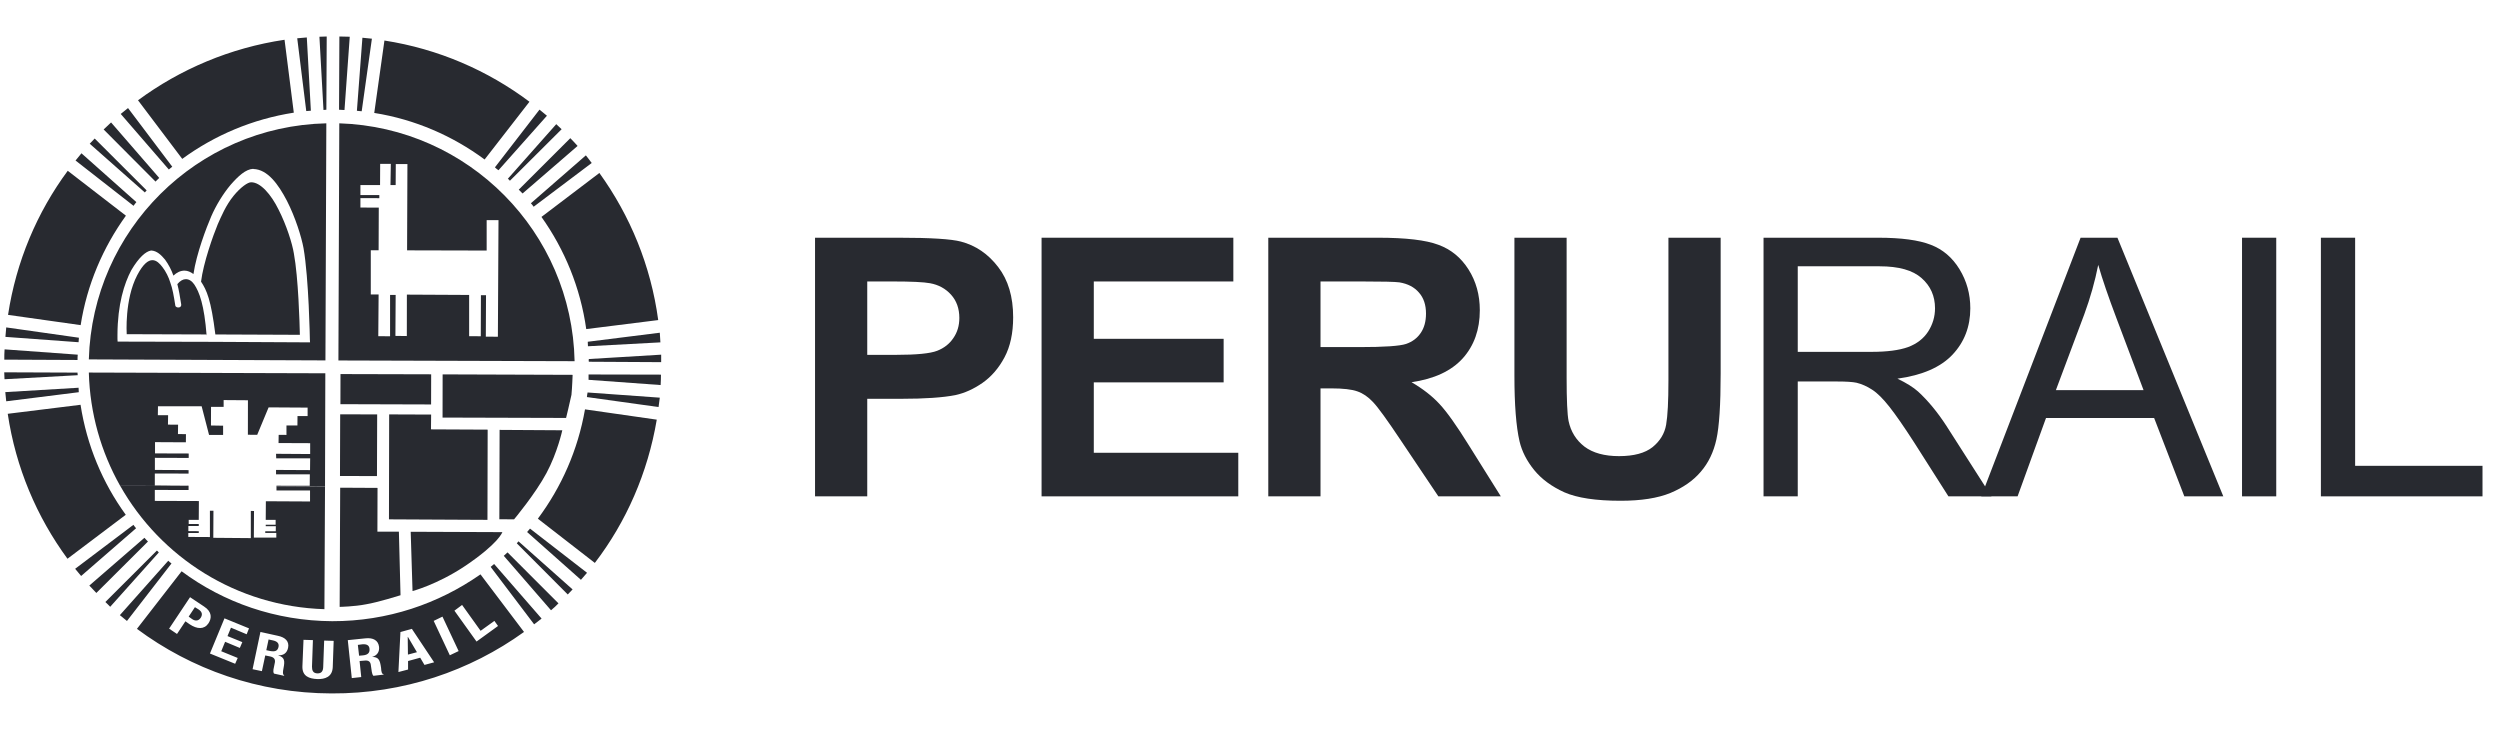 <svg width="137" height="40" viewBox="0 0 137 40" fill="none" xmlns="http://www.w3.org/2000/svg">
<g clip-path="url(#clip0_6570_6382)">
<path fill-rule="evenodd" clip-rule="evenodd" d="M8.598 30.17L5.774 32.99C5.864 33.067 5.951 33.167 6.039 33.252L8.703 30.275C8.666 30.229 8.635 30.203 8.598 30.17ZM9.221 30.728L6.568 33.71C6.695 33.813 6.828 33.924 6.957 34.029L9.398 30.877C9.335 30.827 9.271 30.785 9.221 30.728ZM29.475 28.425L32.597 30.848C34.322 28.593 35.499 25.909 35.991 22.997L32.058 22.433C31.669 24.664 30.766 26.692 29.475 28.425ZM26.888 31.065L29.27 34.213C29.407 34.11 29.539 34.009 29.679 33.898L27.078 30.907C27.017 30.954 26.945 31.017 26.888 31.065ZM27.607 30.459L30.195 33.443C30.346 33.325 30.475 33.194 30.604 33.064L27.813 30.271C27.749 30.328 27.673 30.404 27.607 30.459ZM7.915 29.471L4.895 32.089C5.022 32.22 5.151 32.362 5.28 32.494L8.108 29.676C8.04 29.604 7.972 29.543 7.915 29.471ZM28.32 29.774L31.113 32.577C31.195 32.48 31.291 32.401 31.378 32.301L28.414 29.665C28.377 29.706 28.349 29.741 28.32 29.774ZM28.885 29.155L31.835 31.774C31.947 31.653 32.061 31.522 32.17 31.389L29.044 28.967C28.992 29.024 28.931 29.098 28.885 29.155ZM32.253 20.814L36.203 21.101C36.214 20.915 36.221 20.721 36.221 20.53L32.253 20.521V20.814ZM32.163 21.759L36.089 22.306C36.114 22.131 36.131 21.97 36.157 21.792L32.2 21.508C32.181 21.591 32.17 21.672 32.163 21.759ZM29.244 11.329L32.426 8.932C32.325 8.79 32.212 8.654 32.106 8.514L29.093 11.139C29.143 11.196 29.202 11.262 29.244 11.329ZM17.036 6.067L16.813 2.052C16.636 2.068 16.465 2.081 16.288 2.098L16.783 6.086C16.877 6.077 16.957 6.077 17.036 6.067ZM27.316 9.33L29.972 6.342C29.83 6.233 29.705 6.115 29.565 6.007L27.122 9.17C27.172 9.229 27.247 9.275 27.316 9.33ZM29.014 5.576C26.73 3.862 24.02 2.68 21.067 2.221L20.509 6.189C22.754 6.546 24.816 7.453 26.557 8.74L29.014 5.576ZM19.166 2.013C18.979 2.013 18.784 2 18.598 2L18.58 6.014C18.677 6.02 18.777 6.02 18.878 6.029L19.166 2.013ZM17.885 6.014L17.904 2C17.771 2 17.629 2.013 17.504 2.013L17.727 6.029C17.784 6.014 17.832 6.02 17.885 6.014ZM20.38 2.12C20.21 2.101 20.037 2.081 19.86 2.068L19.558 6.071C19.652 6.086 19.738 6.086 19.821 6.097L20.38 2.12ZM32.22 18.975L36.19 18.762C36.175 18.583 36.164 18.406 36.157 18.233L32.209 18.728C32.212 18.815 32.22 18.889 32.22 18.975ZM7.31 28.761L4.118 31.17C4.226 31.304 4.335 31.435 4.446 31.564L7.458 28.948C7.404 28.889 7.364 28.834 7.31 28.761ZM32.126 18.034L36.07 17.54C35.667 14.56 34.534 11.822 32.846 9.479L29.672 11.887C30.939 13.672 31.807 15.762 32.126 18.034ZM27.942 9.906L30.777 7.081C30.683 6.985 30.58 6.898 30.483 6.804L27.83 9.796C27.881 9.825 27.909 9.866 27.942 9.906ZM28.637 10.603L31.652 7.998C31.525 7.849 31.393 7.718 31.253 7.572L28.428 10.393C28.497 10.465 28.572 10.535 28.637 10.603ZM32.268 19.824L36.232 19.846V19.436L32.268 19.675C32.257 19.727 32.257 19.769 32.268 19.824ZM4.249 20.419L0.232 20.403C0.24 20.53 0.24 20.666 0.247 20.782L4.261 20.561C4.249 20.515 4.249 20.464 4.249 20.419ZM4.261 19.436L0.251 19.145C0.236 19.331 0.236 19.528 0.236 19.708L4.249 19.727C4.249 19.625 4.249 19.533 4.261 19.436ZM4.306 21.248L0.29 21.488C0.308 21.646 0.319 21.821 0.341 21.991L4.317 21.493C4.317 21.42 4.306 21.335 4.306 21.248ZM4.324 18.507L0.341 17.942C0.326 18.106 0.315 18.281 0.297 18.461L4.306 18.754C4.313 18.675 4.317 18.583 4.324 18.507ZM4.414 22.182L0.424 22.676C0.862 25.622 2.014 28.324 3.698 30.619L6.892 28.21C5.623 26.462 4.759 24.411 4.414 22.182ZM7.473 11.076L4.464 8.4C4.348 8.534 4.245 8.663 4.14 8.797L7.318 11.279C7.371 11.207 7.417 11.139 7.473 11.076ZM6.9 11.819L3.712 9.359C2.032 11.633 0.886 14.326 0.441 17.255L4.42 17.817C4.763 15.611 5.643 13.563 6.9 11.819ZM9.44 9.136L7.016 5.922C6.878 6.029 6.749 6.139 6.616 6.244L9.252 9.289C9.315 9.241 9.383 9.182 9.44 9.136ZM8.727 9.752L6.087 6.71C5.951 6.834 5.809 6.968 5.68 7.095L8.523 9.951C8.594 9.881 8.655 9.814 8.727 9.752ZM16.1 6.174L15.593 2.179C12.622 2.621 9.879 3.789 7.563 5.495L9.987 8.707C11.758 7.412 13.841 6.526 16.1 6.174ZM8.036 10.433L5.19 7.591C5.102 7.685 5.008 7.781 4.917 7.876L7.937 10.546C7.957 10.516 7.998 10.481 8.036 10.433Z" fill="#282A30"/>
<path fill-rule="evenodd" clip-rule="evenodd" d="M6.584 26.619C8.804 30.55 12.972 33.237 17.778 33.383L17.811 26.663L15.151 26.646V26.878H16.99V27.481L14.569 27.468L14.562 28.488H15.105V28.755H14.562V28.837H15.116L15.112 29.115H14.536V29.203H15.142V29.459H13.911L13.92 28.004L13.745 27.997V29.489L11.689 29.472L11.697 27.987H11.503V29.43L10.319 29.424V29.207H10.892V29.109L10.322 29.104V28.824H10.892V28.715H10.341V28.488H10.892L10.899 27.457L8.484 27.449V26.849L10.334 26.852V26.631L6.584 26.619Z" fill="#282A30"/>
<path fill-rule="evenodd" clip-rule="evenodd" d="M10.334 26.631V26.616L8.484 26.603V25.948L10.334 25.953V25.762L8.488 25.752V25.089L10.341 25.095V24.852L8.495 24.846V24.229L10.186 24.238L10.19 23.792L9.752 23.785L9.759 23.273L9.204 23.269L9.212 22.752H8.65L8.657 22.262H11.05L11.456 23.833H12.226V23.328L11.561 23.317L11.564 22.295H12.255V21.924L13.587 21.934L13.584 23.824L14.094 23.829L14.72 22.324L16.857 22.337V22.801H16.303L16.299 23.315H15.698V23.833L15.271 23.829L15.264 24.279L16.997 24.286V24.881L15.127 24.868L15.136 25.117H16.997L16.99 25.762L15.127 25.752V25.994H16.979L16.973 26.618L15.151 26.616V26.646L17.811 26.664L17.828 20.456L4.868 20.416C4.928 22.661 5.54 24.769 6.585 26.625L10.334 26.631Z" fill="#282A30"/>
<path fill-rule="evenodd" clip-rule="evenodd" d="M9.046 14.229C9.238 14.493 9.398 14.8 9.503 15.104C9.687 14.931 9.888 14.83 10.111 14.83C10.288 14.83 10.45 14.907 10.601 15.018C10.767 13.894 11.312 12.47 11.579 11.849C11.835 11.264 12.216 10.628 12.64 10.125C13.058 9.648 13.464 9.272 13.874 9.252C13.886 9.252 13.893 9.261 13.893 9.261C14.659 9.289 15.245 10.083 15.724 11.004C16.188 11.914 16.52 12.98 16.634 13.601C16.925 15.279 16.981 18.593 16.981 18.602L16.99 18.761L11.64 18.733L6.445 18.72L6.437 18.573V18.343C6.445 16.674 6.808 15.535 7.196 14.804C7.611 14.102 7.988 13.778 8.272 13.73H8.283H8.291H8.302H8.309C8.596 13.752 8.83 13.966 9.046 14.229ZM4.868 19.695L17.834 19.75L17.883 6.758C10.794 6.916 5.067 12.61 4.868 19.695ZM11.802 18.328L16.433 18.348C16.419 17.72 16.351 15.235 16.105 13.894C16.015 13.336 15.698 12.339 15.271 11.497C14.853 10.643 14.271 9.989 13.77 9.989C13.585 9.976 13.176 10.271 12.806 10.724C12.375 11.249 12.123 11.866 11.931 12.295C11.68 12.897 11.144 14.406 11.017 15.434C11.33 15.904 11.564 16.427 11.802 18.328ZM7.521 15.077C6.819 16.418 6.944 18.293 6.944 18.313L11.33 18.328L11.323 18.391C11.194 16.709 10.925 15.998 10.639 15.578C10.507 15.388 10.345 15.298 10.186 15.298C10.039 15.296 9.877 15.381 9.718 15.569C9.801 15.887 9.862 16.243 9.93 16.681C9.945 16.76 9.892 16.838 9.816 16.845C9.737 16.867 9.624 16.828 9.608 16.749C9.521 16.204 9.457 15.819 9.33 15.476C9.247 15.2 9.088 14.874 8.902 14.636C8.622 14.268 8.167 13.846 7.521 15.077ZM27.284 18.453L26.623 18.448L26.634 16.176H26.354L26.347 18.427L25.709 18.422V16.163L22.297 16.145L22.294 18.415L21.669 18.407L21.682 16.163H21.376V18.427L20.73 18.424L20.748 16.138H20.319V13.715H20.748L20.757 11.376L19.751 11.374V10.856L20.787 10.86V10.689H19.751V10.14H20.827L20.833 8.981H21.417L21.398 10.143L21.682 10.14L21.689 8.99H22.327L22.308 13.719L26.669 13.73V12.065H27.318L27.284 18.453ZM18.593 6.758L18.545 19.754L31.488 19.793C31.345 12.717 25.669 6.981 18.593 6.758Z" fill="#282A30"/>
<path d="M18.659 20.499L23.628 20.512L23.624 22.164L18.655 22.149L18.659 20.499Z" fill="#282A30"/>
<path d="M18.642 22.704L20.669 22.71L20.658 26.09L18.631 26.083L18.642 22.704Z" fill="#282A30"/>
<path d="M23.626 22.718L21.326 22.709L21.315 28.46L26.713 28.488L26.724 23.544L23.618 23.529L23.626 22.718Z" fill="#282A30"/>
<path d="M27.378 23.558L30.814 23.579C30.814 23.579 30.549 24.802 29.945 25.927C29.329 27.077 28.171 28.46 28.171 28.46L27.364 28.455L27.378 23.558Z" fill="#282A30"/>
<path d="M22.506 29.141L22.607 32.39C22.607 32.39 23.956 32.036 25.477 31.023C27.338 29.773 27.53 29.161 27.53 29.161L22.506 29.141Z" fill="#282A30"/>
<path d="M20.689 26.737L18.642 26.726L18.613 33.257C18.613 33.257 19.423 33.242 20.052 33.117C20.707 33.01 21.949 32.619 21.949 32.619L21.859 29.134H20.682L20.689 26.737Z" fill="#282A30"/>
<path d="M31.316 21.637C31.353 21.273 31.38 20.541 31.38 20.541L24.256 20.516L24.252 22.883L31.021 22.903C31.021 22.903 31.24 22.009 31.316 21.637Z" fill="#282A30"/>
<path d="M10.682 33.273L10.339 33.791L10.527 33.925C10.693 34.041 10.873 34.041 10.999 33.855C11.105 33.687 11.089 33.531 10.873 33.391L10.682 33.273ZM24.902 33.465L25.322 33.151L26.337 34.568L27.093 34.025L27.292 34.304L26.114 35.157L24.902 33.465ZM24.65 35.909L23.766 34.025L24.247 33.791L25.133 35.679L24.65 35.909ZM23.261 36.438L23.027 36.042L22.362 36.224V36.69L21.833 36.828L21.944 34.636L22.57 34.461L23.79 36.294L23.261 36.438ZM20.462 37.035C20.411 36.976 20.391 36.902 20.376 36.819L20.317 36.417C20.293 36.263 20.192 36.176 19.987 36.2L19.705 36.224L19.796 37.103L19.278 37.16L19.059 35.08L20.022 34.981C20.455 34.933 20.728 35.095 20.772 35.445C20.8 35.717 20.674 35.918 20.391 36.001C20.746 36.001 20.822 36.16 20.883 36.602C20.893 36.804 20.919 36.933 21.026 36.953L21.03 36.968L20.462 37.035ZM18.235 36.557C18.213 37.097 17.81 37.226 17.386 37.213C16.957 37.193 16.551 37.068 16.572 36.508L16.632 35.062L17.148 35.078L17.097 36.533C17.097 36.732 17.148 36.896 17.399 36.902C17.633 36.906 17.706 36.756 17.712 36.548L17.764 35.104L18.285 35.119L18.235 36.557ZM15.787 35.502C15.73 35.769 15.551 35.926 15.254 35.909V35.918C15.593 36.027 15.619 36.2 15.536 36.618C15.492 36.841 15.488 36.953 15.575 37.016L15.571 37.035L15.015 36.913C14.971 36.847 14.978 36.769 14.985 36.69L15.065 36.294C15.09 36.128 15.015 36.021 14.812 35.975L14.536 35.918L14.352 36.779L13.841 36.673L14.272 34.631L15.223 34.841C15.643 34.925 15.861 35.157 15.787 35.502ZM13.517 34.758L12.657 34.397L12.467 34.857L13.279 35.189L13.143 35.507L12.336 35.17L12.124 35.688L13.027 36.056L12.887 36.375L11.505 35.813L12.301 33.885L13.646 34.435L13.517 34.758ZM10.391 34.209L10.161 34.047L9.7 34.741L9.267 34.45L10.415 32.726L11.181 33.236C11.632 33.527 11.603 33.885 11.426 34.155C11.192 34.505 10.803 34.485 10.391 34.209ZM26.33 31.475C24.027 33.087 21.233 34.047 18.206 34.041C15.111 34.025 12.257 33.017 9.952 31.306L7.504 34.461C10.481 36.673 14.166 37.991 18.165 38C22.102 38.018 25.748 36.769 28.716 34.631L26.33 31.475ZM19.86 35.307L19.61 35.34L19.678 35.933L19.901 35.913C20.146 35.887 20.274 35.78 20.249 35.552C20.232 35.362 20.094 35.288 19.86 35.307ZM14.96 35.095L14.718 35.043L14.593 35.631L14.805 35.675C15.065 35.723 15.212 35.675 15.262 35.454C15.302 35.27 15.205 35.148 14.96 35.095ZM22.343 34.903L22.355 35.872L22.848 35.741L22.355 34.903H22.343Z" fill="#282A30"/>
<path d="M44.664 27.2V13.027H49.256C50.996 13.027 52.13 13.098 52.659 13.239C53.471 13.452 54.151 13.916 54.699 14.632C55.247 15.341 55.521 16.259 55.521 17.387C55.521 18.257 55.363 18.989 55.047 19.582C54.731 20.175 54.328 20.642 53.839 20.983C53.355 21.319 52.862 21.541 52.359 21.651C51.676 21.786 50.687 21.854 49.391 21.854H47.525V27.2H44.664ZM47.525 15.424V19.446H49.092C50.219 19.446 50.974 19.372 51.354 19.224C51.734 19.076 52.031 18.844 52.243 18.528C52.462 18.212 52.572 17.845 52.572 17.426C52.572 16.91 52.42 16.485 52.118 16.149C51.815 15.814 51.431 15.605 50.967 15.521C50.626 15.457 49.939 15.424 48.908 15.424H47.525Z" fill="#282A30"/>
<path d="M57.078 27.2V13.027H67.587V15.424H59.94V18.567H67.055V20.954H59.94V24.812H67.858V27.2H57.078Z" fill="#282A30"/>
<path d="M69.502 27.2V13.027H75.525C77.04 13.027 78.139 13.156 78.822 13.414C79.512 13.665 80.063 14.116 80.475 14.767C80.888 15.418 81.094 16.162 81.094 17C81.094 18.064 80.781 18.944 80.156 19.64C79.531 20.329 78.597 20.764 77.353 20.945C77.971 21.306 78.481 21.702 78.88 22.134C79.286 22.566 79.831 23.333 80.514 24.435L82.245 27.2H78.822L76.753 24.116C76.018 23.014 75.516 22.321 75.245 22.037C74.974 21.747 74.687 21.551 74.385 21.448C74.082 21.338 73.601 21.283 72.944 21.283H72.364V27.2H69.502ZM72.364 19.021H74.481C75.854 19.021 76.711 18.963 77.053 18.847C77.394 18.731 77.662 18.531 77.855 18.247C78.049 17.964 78.145 17.609 78.145 17.184C78.145 16.707 78.016 16.323 77.759 16.034C77.507 15.737 77.15 15.55 76.685 15.473C76.453 15.441 75.757 15.424 74.597 15.424H72.364V19.021Z" fill="#282A30"/>
<path d="M82.99 13.027H85.851V20.703C85.851 21.921 85.887 22.711 85.958 23.072C86.08 23.652 86.37 24.119 86.828 24.474C87.292 24.822 87.924 24.996 88.723 24.996C89.535 24.996 90.147 24.831 90.56 24.503C90.972 24.168 91.22 23.758 91.304 23.275C91.388 22.791 91.43 21.989 91.43 20.867V13.027H94.292V20.471C94.292 22.173 94.214 23.375 94.059 24.077C93.905 24.78 93.618 25.373 93.199 25.856C92.787 26.34 92.232 26.726 91.536 27.016C90.84 27.3 89.931 27.442 88.81 27.442C87.456 27.442 86.428 27.287 85.726 26.978C85.03 26.662 84.479 26.256 84.073 25.759C83.666 25.257 83.399 24.731 83.27 24.184C83.083 23.372 82.99 22.173 82.99 20.587V13.027Z" fill="#282A30"/>
<path d="M96.642 27.2V13.027H102.926C104.189 13.027 105.149 13.156 105.807 13.414C106.464 13.665 106.99 14.113 107.383 14.757C107.776 15.402 107.973 16.114 107.973 16.894C107.973 17.899 107.647 18.747 106.996 19.437C106.345 20.126 105.34 20.564 103.98 20.751C104.476 20.99 104.853 21.225 105.111 21.457C105.659 21.96 106.178 22.588 106.667 23.343L109.133 27.2H106.774L104.898 24.251C104.35 23.401 103.899 22.75 103.545 22.298C103.19 21.847 102.871 21.531 102.587 21.351C102.31 21.17 102.027 21.045 101.737 20.974C101.524 20.929 101.176 20.906 100.693 20.906H98.517V27.2H96.642ZM98.517 19.282H102.549C103.406 19.282 104.076 19.195 104.56 19.021C105.043 18.84 105.411 18.557 105.662 18.17C105.913 17.777 106.039 17.352 106.039 16.894C106.039 16.224 105.794 15.672 105.304 15.241C104.821 14.809 104.054 14.593 103.003 14.593H98.517V19.282Z" fill="#282A30"/>
<path d="M108.573 27.2L114.016 13.027H116.036L121.837 27.2H119.701L118.047 22.907H112.121L110.564 27.2H108.573ZM112.662 21.38H117.467L115.988 17.455C115.537 16.262 115.202 15.283 114.983 14.516C114.802 15.424 114.548 16.327 114.219 17.223L112.662 21.38Z" fill="#282A30"/>
<path d="M122.863 27.2V13.027H124.738V27.2H122.863Z" fill="#282A30"/>
<path d="M127.185 27.2V13.027H129.061V25.527H136.041V27.2H127.185Z" fill="#282A30"/>
</g>
<defs>
<clipPath id="clip0_6570_6382">
<rect width="136" height="40" fill="white" transform="translate(0.232)"/>
</clipPath>
</defs>
</svg>
